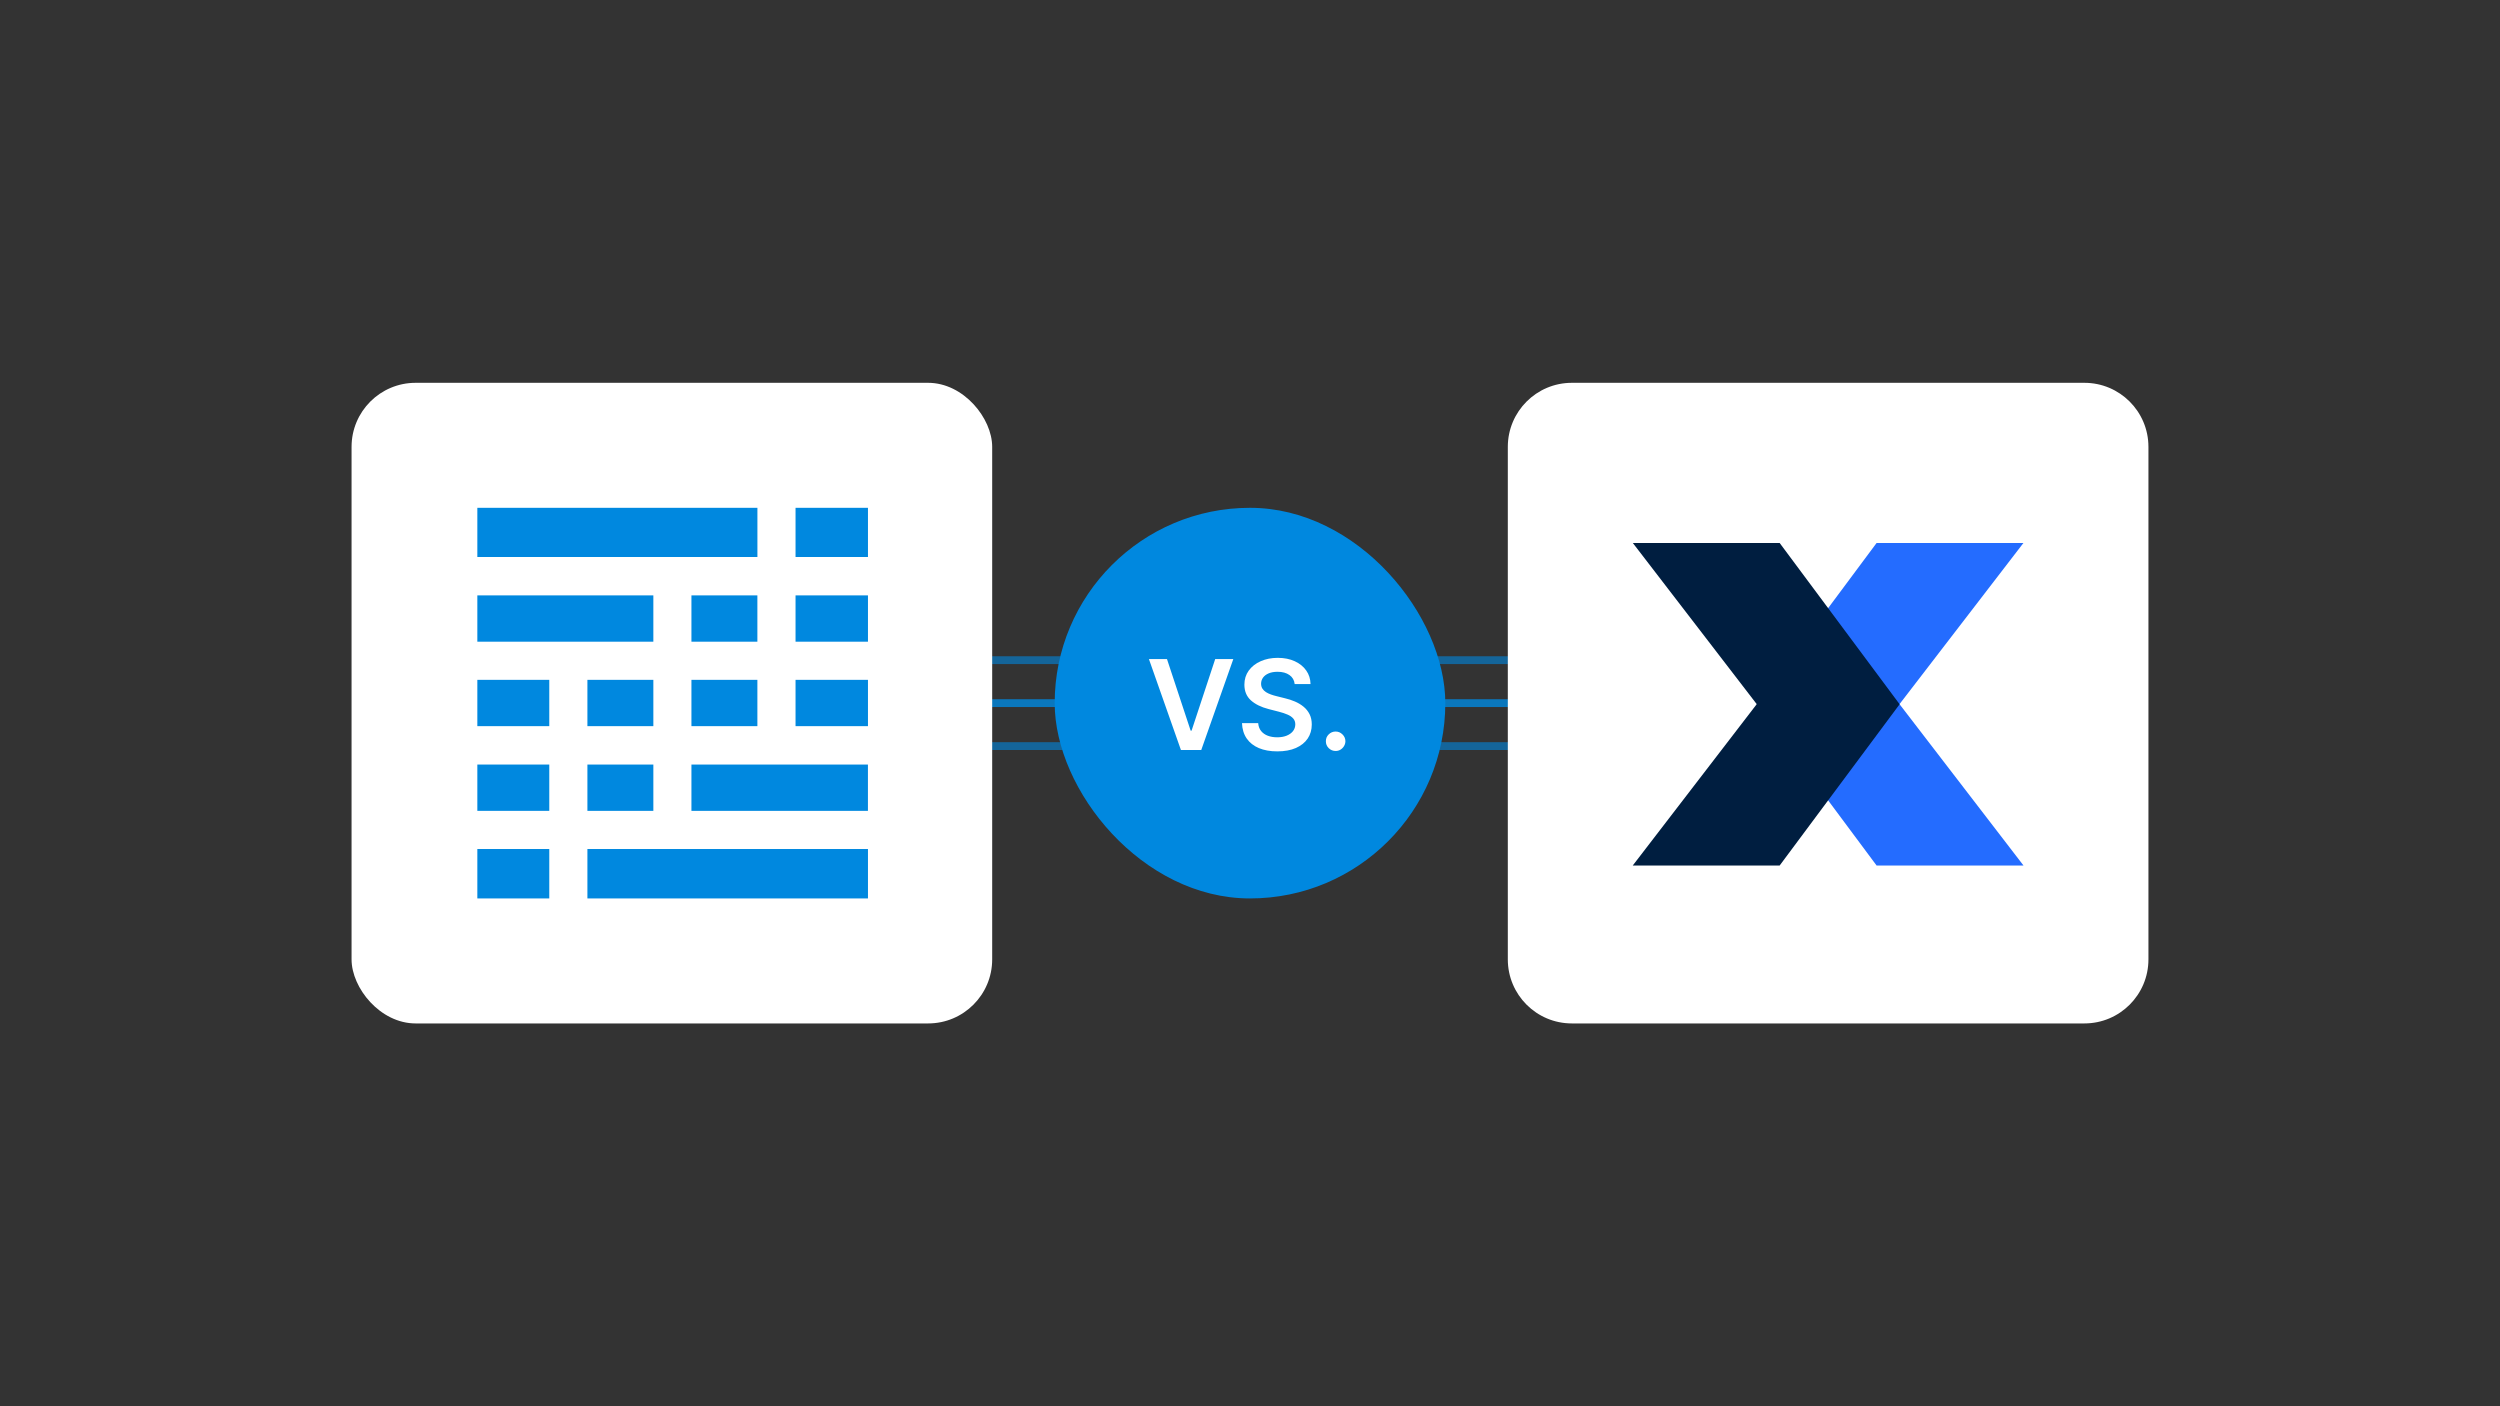 <svg width="640" height="360" viewBox="0 0 640 360" fill="none" xmlns="http://www.w3.org/2000/svg">
<rect x="0" y="0" width="640" height="360" fill="#333333" stroke="none"/>
<rect opacity="0.6" x="173" y="169" width="294" height="22" rx="7" stroke="#0088DF" stroke-width="2"/>
<path opacity="0.8" d="M468 180H172" stroke="#0088DF" stroke-width="2"/>
<rect x="90" y="98" width="164" height="164" rx="16.4" fill="white"/>
<path d="M222.189 195.726H177.008V207.581H222.189V195.726Z" fill="#0088DF"/>
<path d="M222.198 174.04H203.659V185.895H222.198V174.04Z" fill="#0088DF"/>
<path d="M222.198 152.419H203.659V164.274H222.198V152.419Z" fill="#0088DF"/>
<path d="M193.898 130H122.199V142.592H193.898V130Z" fill="#0088DF"/>
<path d="M222.198 130H203.659V142.592H222.198V130Z" fill="#0088DF"/>
<path d="M193.89 174.04H177.008V185.895H193.89V174.04Z" fill="#0088DF"/>
<path d="M193.889 152.419H177.008V164.274H193.889V152.419Z" fill="#0088DF"/>
<path d="M222.199 217.347H150.377V230H222.199V217.347Z" fill="#0088DF"/>
<path d="M167.257 152.419H122.199V164.274H167.257V152.419Z" fill="#0088DF"/>
<path d="M140.615 174.04H122.199V185.895H140.615V174.04Z" fill="#0088DF"/>
<path d="M140.615 217.347H122.199V230H140.615V217.347Z" fill="#0088DF"/>
<path d="M140.615 195.724H122.199V207.579H140.615V195.724Z" fill="#0088DF"/>
<path d="M167.258 195.726H150.377V207.581H167.258V195.726Z" fill="#0088DF"/>
<path d="M167.258 174.04H150.377V185.895H167.258V174.04Z" fill="#0088DF"/>
<rect x="270" y="130" width="100" height="100" rx="50" fill="#0088DF"/>
<path d="M298.749 168.727L304.806 187.045H305.044L311.09 168.727H315.726L307.522 192H302.317L294.124 168.727H298.749ZM331.439 175.125C331.333 174.133 330.886 173.36 330.098 172.807C329.318 172.254 328.303 171.977 327.053 171.977C326.174 171.977 325.42 172.11 324.792 172.375C324.163 172.64 323.682 173 323.348 173.455C323.015 173.909 322.845 174.428 322.837 175.011C322.837 175.496 322.947 175.917 323.167 176.273C323.394 176.629 323.701 176.932 324.087 177.182C324.473 177.424 324.901 177.629 325.371 177.795C325.841 177.962 326.314 178.102 326.792 178.216L328.973 178.761C329.852 178.966 330.697 179.242 331.507 179.591C332.326 179.939 333.057 180.379 333.701 180.909C334.352 181.439 334.867 182.08 335.246 182.83C335.625 183.58 335.814 184.458 335.814 185.466C335.814 186.83 335.466 188.03 334.769 189.068C334.072 190.098 333.064 190.905 331.746 191.489C330.435 192.064 328.848 192.352 326.985 192.352C325.174 192.352 323.602 192.072 322.269 191.511C320.943 190.951 319.905 190.133 319.155 189.057C318.413 187.981 318.011 186.67 317.951 185.125H322.098C322.159 185.936 322.409 186.61 322.848 187.148C323.288 187.686 323.86 188.087 324.564 188.352C325.276 188.617 326.072 188.75 326.951 188.75C327.867 188.75 328.67 188.614 329.36 188.341C330.057 188.061 330.602 187.674 330.996 187.182C331.39 186.682 331.591 186.098 331.598 185.432C331.591 184.826 331.413 184.326 331.064 183.932C330.716 183.53 330.227 183.197 329.598 182.932C328.977 182.659 328.25 182.417 327.417 182.205L324.769 181.523C322.852 181.03 321.337 180.284 320.223 179.284C319.117 178.277 318.564 176.939 318.564 175.273C318.564 173.902 318.935 172.701 319.678 171.67C320.428 170.64 321.447 169.841 322.735 169.273C324.023 168.697 325.481 168.409 327.11 168.409C328.761 168.409 330.208 168.697 331.451 169.273C332.701 169.841 333.682 170.633 334.394 171.648C335.106 172.655 335.473 173.814 335.496 175.125H331.439ZM341.925 192.25C341.236 192.25 340.645 192.008 340.152 191.523C339.66 191.038 339.417 190.447 339.425 189.75C339.417 189.068 339.66 188.485 340.152 188C340.645 187.515 341.236 187.273 341.925 187.273C342.592 187.273 343.171 187.515 343.664 188C344.164 188.485 344.417 189.068 344.425 189.75C344.417 190.212 344.296 190.633 344.061 191.011C343.834 191.39 343.531 191.693 343.152 191.92C342.781 192.14 342.372 192.25 341.925 192.25Z" fill="white"/>
<path d="M386 114.4C386 105.343 393.343 98 402.4 98H533.6C542.657 98 550 105.343 550 114.4V245.6C550 254.657 542.657 262 533.6 262H402.4C393.343 262 386 254.657 386 245.6V114.4Z" fill="white"/>
<path d="M518.001 221.55L486.277 180.263L518.001 139H480.41L449.697 180.288L480.41 221.575H518.001V221.55Z" fill="#246CFF"/>
<path d="M418 221.55L449.724 180.263L418 139H455.59L486.303 180.288L455.59 221.575H418V221.55Z" fill="#001E40"/>
</svg>
